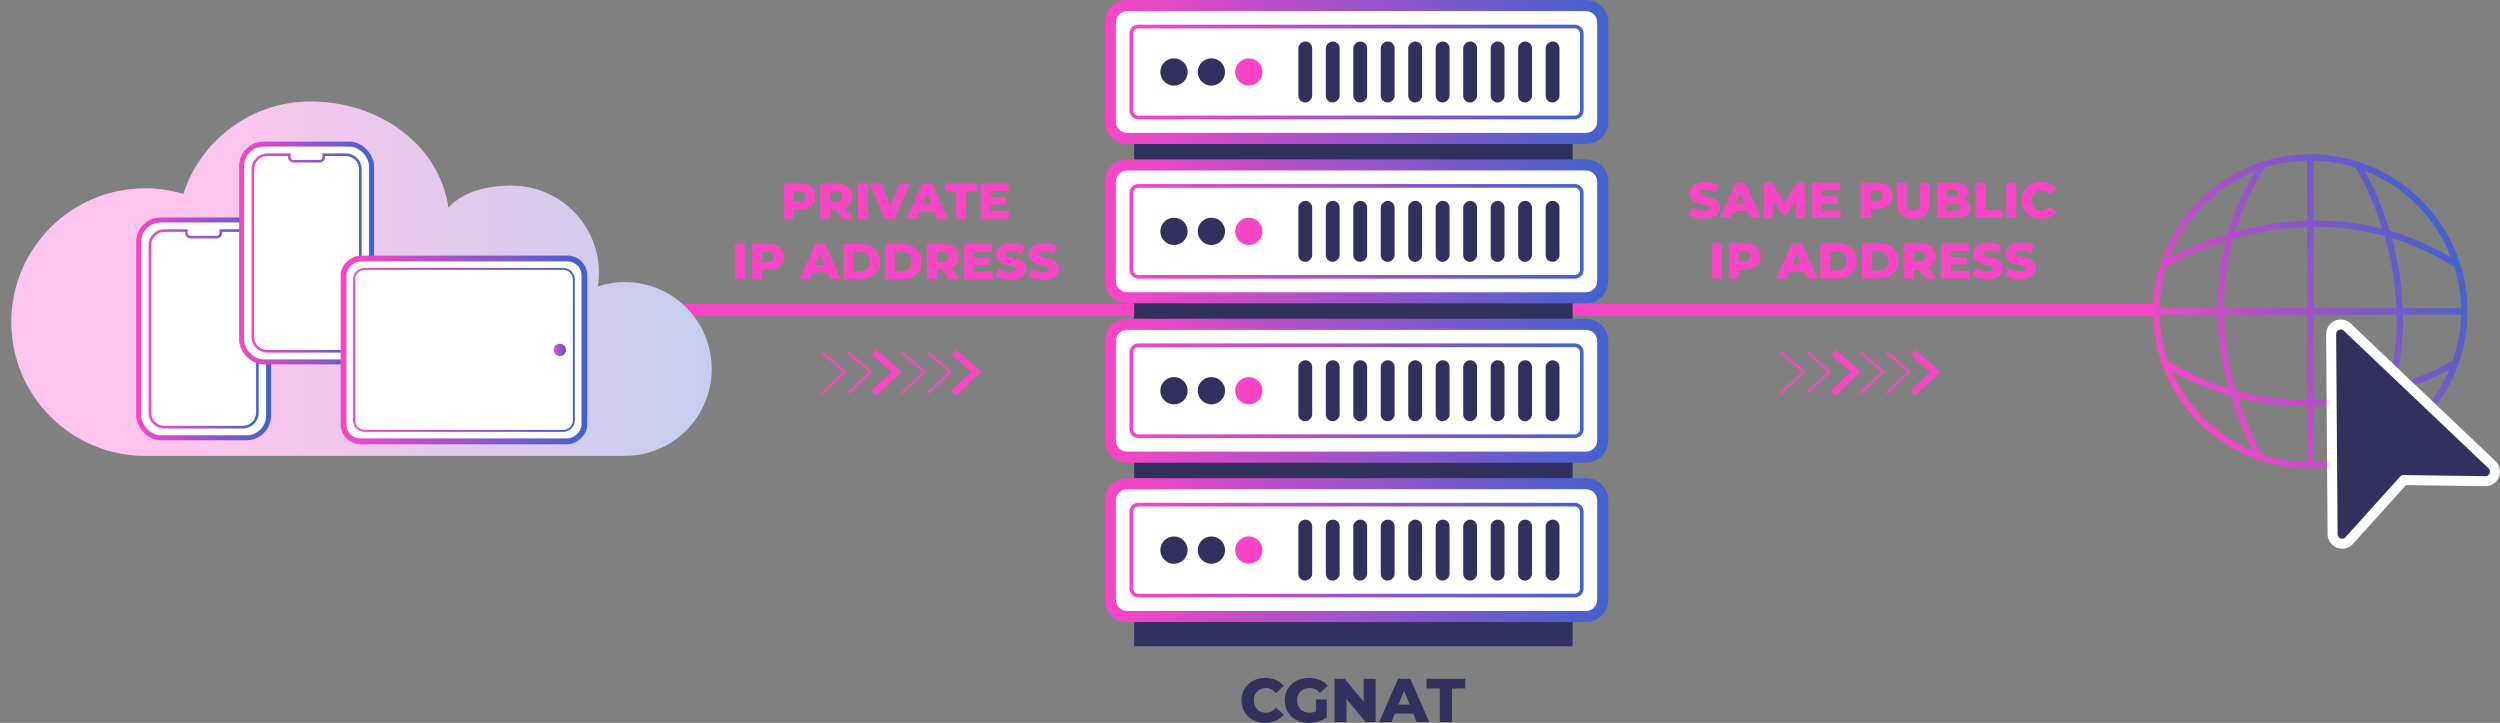 <?xml version="1.0" encoding="UTF-8"?>
<svg id="Calque_1" xmlns="http://www.w3.org/2000/svg" xmlns:xlink="http://www.w3.org/1999/xlink" version="1.1" viewBox="0 0 676.743 195.671">
  <rect x="0" y="0" width="676.743" height="195.671" fill="#808080" stroke="none"/>
  <!-- Generator: Adobe Illustrator 29.7.1, SVG Export Plug-In . SVG Version: 2.1.1 Build 8)  -->
  <defs>
    <style>
      .st0, .st1, .st2, .st3, .st4 {
        fill: none;
      }

      .st5 {
        fill: #32315e;
      }

      .st6 {
        fill: url(#Dégradé_sans_nom_10);
        opacity: .31;
      }

      .st7 {
        fill: url(#Dégradé_sans_nom_7);
      }

      .st8 {
        stroke: url(#Dégradé_sans_nom_79);
      }

      .st8, .st9, .st10, .st11 {
        fill: #fff;
      }

      .st8, .st1, .st2, .st3, .st4, .st10, .st11 {
        stroke-miterlimit: 10;
      }

      .st8, .st11 {
        stroke-width: 1.348px;
      }

      .st12 {
        fill: url(#Dégradé_sans_nom_715);
      }

      .st13 {
        clip-path: url(#clippath-1);
      }

      .st14 {
        clip-path: url(#clippath-3);
      }

      .st15 {
        clip-path: url(#clippath-2);
      }

      .st1 {
        stroke: url(#Dégradé_sans_nom_712);
      }

      .st1, .st2 {
        stroke-width: .706px;
      }

      .st2 {
        stroke: url(#Dégradé_sans_nom_710);
      }

      .st3 {
        stroke: #f845c6;
        stroke-width: 3.153px;
      }

      .st4 {
        stroke: url(#Dégradé_sans_nom_714);
        stroke-width: .521px;
      }

      .st16 {
        fill: url(#Dégradé_sans_nom_73);
      }

      .st17 {
        fill: url(#Dégradé_sans_nom_77);
      }

      .st18 {
        fill: url(#Dégradé_sans_nom_72);
      }

      .st19 {
        fill: url(#Dégradé_sans_nom_71);
      }

      .st20 {
        fill: url(#Dégradé_sans_nom_74);
      }

      .st21 {
        fill: url(#Dégradé_sans_nom_76);
      }

      .st22 {
        fill: url(#Dégradé_sans_nom_75);
      }

      .st23 {
        fill: url(#Dégradé_sans_nom_78);
      }

      .st24 {
        fill: #f845c6;
      }

      .st25 {
        clip-path: url(#clippath);
      }

      .st10 {
        stroke: url(#Dégradé_sans_nom_713);
        stroke-width: 1.575px;
      }

      .st11 {
        stroke: url(#Dégradé_sans_nom_711);
      }
    </style>
    <linearGradient id="Dégradé_sans_nom_7" data-name="Dégradé sans nom 7" x1="299.062" y1="148.913" x2="435.36" y2="148.913" gradientUnits="userSpaceOnUse">
      <stop offset="0" stop-color="#f845c6"/>
      <stop offset="1" stop-color="#4262cc"/>
    </linearGradient>
    <linearGradient id="Dégradé_sans_nom_71" data-name="Dégradé sans nom 7" x1="305.741" y1="148.913" x2="428.681" y2="148.913" xlink:href="#Dégradé_sans_nom_7"/>
    <linearGradient id="Dégradé_sans_nom_72" data-name="Dégradé sans nom 7" y1="105.771" y2="105.771" xlink:href="#Dégradé_sans_nom_7"/>
    <linearGradient id="Dégradé_sans_nom_73" data-name="Dégradé sans nom 7" x1="305.741" y1="105.771" x2="428.681" y2="105.771" xlink:href="#Dégradé_sans_nom_7"/>
    <linearGradient id="Dégradé_sans_nom_74" data-name="Dégradé sans nom 7" y1="62.629" y2="62.629" xlink:href="#Dégradé_sans_nom_7"/>
    <linearGradient id="Dégradé_sans_nom_75" data-name="Dégradé sans nom 7" x1="305.741" y1="62.629" x2="428.681" y2="62.629" xlink:href="#Dégradé_sans_nom_7"/>
    <linearGradient id="Dégradé_sans_nom_76" data-name="Dégradé sans nom 7" y1="19.487" y2="19.487" xlink:href="#Dégradé_sans_nom_7"/>
    <linearGradient id="Dégradé_sans_nom_77" data-name="Dégradé sans nom 7" x1="305.741" y1="19.487" x2="428.681" y2="19.487" xlink:href="#Dégradé_sans_nom_7"/>
    <linearGradient id="Dégradé_sans_nom_78" data-name="Dégradé sans nom 7" x1="588.544" y1="105.564" x2="662.221" y2="63.027" xlink:href="#Dégradé_sans_nom_7"/>
    <linearGradient id="Dégradé_sans_nom_10" data-name="Dégradé sans nom 10" x1="3.082" y1="75.437" x2="192.635" y2="75.437" gradientUnits="userSpaceOnUse">
      <stop offset=".264" stop-color="#f845c6"/>
      <stop offset=".36" stop-color="#e747c6"/>
      <stop offset=".548" stop-color="#bc4ec7"/>
      <stop offset=".808" stop-color="#7859ca"/>
      <stop offset="1" stop-color="#4262cc"/>
    </linearGradient>
    <linearGradient id="Dégradé_sans_nom_79" data-name="Dégradé sans nom 7" x1="36.857" y1="89.022" x2="73.382" y2="89.022" xlink:href="#Dégradé_sans_nom_7"/>
    <clipPath id="clippath">
      <rect class="st0" x="28.513" y="74.472" width="53.213" height="29.1" rx="3.919" ry="3.919" transform="translate(-33.902 144.142) rotate(-90)"/>
    </clipPath>
    <clipPath id="clippath-1">
      <rect class="st0" x="-11.009" y="61.321" width="91.542" height="64.179" rx="1.882" ry="1.882"/>
    </clipPath>
    <linearGradient id="Dégradé_sans_nom_710" data-name="Dégradé sans nom 7" x1="40.217" y1="89.022" x2="70.023" y2="89.022" xlink:href="#Dégradé_sans_nom_7"/>
    <linearGradient id="Dégradé_sans_nom_711" data-name="Dégradé sans nom 7" x1="64.725" y1="68.485" x2="101.25" y2="68.485" xlink:href="#Dégradé_sans_nom_7"/>
    <clipPath id="clippath-2">
      <rect class="st0" x="56.381" y="53.935" width="53.213" height="29.1" rx="3.919" ry="3.919" transform="translate(14.502 151.473) rotate(-90)"/>
    </clipPath>
    <clipPath id="clippath-3">
      <rect class="st0" x="16.859" y="40.784" width="91.542" height="64.179" rx="1.882" ry="1.882"/>
    </clipPath>
    <linearGradient id="Dégradé_sans_nom_712" data-name="Dégradé sans nom 7" x1="68.084" y1="68.485" x2="97.891" y2="68.485" xlink:href="#Dégradé_sans_nom_7"/>
    <linearGradient id="Dégradé_sans_nom_713" data-name="Dégradé sans nom 7" x1="92.211" y1="94.719" x2="158.973" y2="94.719" gradientTransform="translate(220.311 -30.873) rotate(90)" xlink:href="#Dégradé_sans_nom_7"/>
    <linearGradient id="Dégradé_sans_nom_714" data-name="Dégradé sans nom 7" x1="95.589" y1="94.719" x2="155.596" y2="94.719" gradientTransform="translate(251.184 189.437) rotate(-180)" xlink:href="#Dégradé_sans_nom_7"/>
    <linearGradient id="Dégradé_sans_nom_715" data-name="Dégradé sans nom 7" x1="149.873" y1="94.719" x2="153.216" y2="94.719" xlink:href="#Dégradé_sans_nom_7"/>
  </defs>
  <line class="st3" x1="347.768" y1="83.876" x2="113.799" y2="83.876"/>
  <g>
    <path class="st24" d="M461.284,59.208c-.783,0-1.537-.098-2.261-.294-.725-.195-1.314-.448-1.77-.758l.888-1.995c.429.273.923.499,1.482.677.561.178,1.118.267,1.674.267.373,0,.674-.034.901-.103s.394-.159.499-.273c.104-.114.157-.248.157-.403,0-.219-.101-.392-.301-.519-.2-.128-.46-.232-.779-.314-.318-.082-.671-.164-1.059-.246-.387-.082-.774-.187-1.161-.314-.387-.127-.74-.294-1.059-.498-.319-.205-.578-.474-.778-.807-.201-.332-.301-.753-.301-1.264,0-.573.157-1.093.472-1.557.313-.465.785-.838,1.413-1.121.629-.282,1.412-.423,2.351-.423.628,0,1.245.07,1.851.212.605.141,1.146.348,1.619.621l-.834,2.009c-.455-.246-.906-.431-1.353-.554s-.879-.185-1.297-.185c-.374,0-.675.039-.902.116s-.392.18-.491.308c-.101.127-.15.273-.15.437,0,.21.098.376.294.499.195.123.455.224.778.301s.679.157,1.065.239.774.184,1.161.307.74.287,1.059.492c.319.205.576.474.772.806.195.333.293.75.293,1.25,0,.556-.156,1.068-.471,1.537-.314.47-.783.845-1.407,1.127s-1.409.424-2.356.424Z"/>
    <path class="st24" d="M465.615,59.016l4.222-9.562h2.664l4.235,9.562h-2.814l-3.307-8.237h1.066l-3.307,8.237h-2.76ZM467.924,57.158l.696-1.994h4.672l.697,1.994h-6.065Z"/>
    <path class="st24" d="M477.499,59.016v-9.562h2.228l3.962,6.502h-1.176l3.853-6.502h2.228l.027,9.562h-2.486l-.027-5.778h.423l-2.882,4.836h-1.202l-2.965-4.836h.519v5.778h-2.5Z"/>
    <path class="st24" d="M490.533,59.016v-9.562h7.5v2.09h-4.822v5.383h5v2.09h-7.678ZM493.019,55.177v-2.021h4.439v2.021h-4.439Z"/>
    <path class="st24" d="M503.688,59.016v-9.562h4.372c.874,0,1.628.141,2.261.423s1.122.69,1.469,1.223c.346.533.52,1.164.52,1.893,0,.72-.174,1.344-.52,1.871-.347.528-.836.937-1.469,1.223-.633.287-1.387.431-2.261.431h-2.869l1.202-1.175v3.675h-2.705ZM506.393,55.628l-1.202-1.243h2.705c.564,0,.986-.123,1.264-.369s.417-.588.417-1.024c0-.446-.14-.793-.417-1.038-.277-.246-.699-.369-1.264-.369h-2.705l1.202-1.243v5.287Z"/>
    <path class="st24" d="M517.937,59.208c-1.412,0-2.514-.387-3.306-1.161-.793-.774-1.188-1.872-1.188-3.293v-5.3h2.704v5.218c0,.82.162,1.407.485,1.763s.768.533,1.332.533,1.006-.178,1.325-.533c.318-.355.479-.942.479-1.763v-5.218h2.663v5.3c0,1.421-.396,2.519-1.188,3.293-.792.774-1.895,1.161-3.306,1.161Z"/>
    <path class="st24" d="M524.262,59.016v-9.562h4.891c1.257,0,2.195.229,2.814.689s.929,1.063.929,1.811c0,.491-.13.922-.39,1.291-.259.368-.623.66-1.093.874-.469.214-1.026.321-1.673.321l.272-.656c.674,0,1.262.103,1.763.308s.89.501,1.168.888c.277.388.417.858.417,1.414,0,.829-.335,1.474-1.004,1.934-.67.46-1.646.689-2.931.689h-5.164ZM526.94,57.063h2.268c.465,0,.817-.08,1.059-.239s.362-.403.362-.731-.121-.571-.362-.73-.594-.239-1.059-.239h-2.459v-1.871h2.049c.456,0,.797-.078,1.025-.232.228-.155.341-.388.341-.697s-.113-.539-.341-.689c-.229-.15-.569-.226-1.025-.226h-1.857v5.656Z"/>
    <path class="st24" d="M534.767,59.016v-9.562h2.705v7.418h4.563v2.145h-7.269Z"/>
    <path class="st24" d="M543.1,59.016v-9.562h2.705v9.562h-2.705Z"/>
    <path class="st24" d="M552.499,59.208c-.756,0-1.455-.121-2.097-.362-.643-.241-1.198-.585-1.667-1.031s-.836-.972-1.1-1.578c-.265-.605-.396-1.272-.396-2.001s.132-1.396.396-2.002c.264-.605.631-1.131,1.1-1.577s1.024-.79,1.667-1.032c.642-.241,1.341-.361,2.097-.361.884,0,1.674.154,2.37.464.697.311,1.277.757,1.742,1.339l-1.722,1.558c-.31-.364-.648-.642-1.018-.833s-.781-.287-1.236-.287c-.392,0-.751.063-1.079.191s-.608.312-.84.553c-.232.242-.415.531-.547.868s-.198.71-.198,1.12.066.783.198,1.12.314.626.547.867c.231.241.512.426.84.554.328.127.688.191,1.079.191.455,0,.867-.096,1.236-.287s.708-.469,1.018-.833l1.722,1.557c-.465.574-1.045,1.018-1.742,1.332-.696.314-1.486.472-2.37.472Z"/>
    <path class="st24" d="M463.34,75.41v-9.562h2.705v9.562h-2.705Z"/>
    <path class="st24" d="M467.971,75.41v-9.562h4.372c.874,0,1.627.141,2.261.423.633.282,1.122.69,1.469,1.223.346.533.519,1.164.519,1.893,0,.72-.173,1.344-.519,1.871-.347.528-.836.937-1.469,1.223-.634.287-1.387.431-2.261.431h-2.869l1.202-1.175v3.675h-2.705ZM470.676,72.022l-1.202-1.243h2.705c.564,0,.985-.123,1.264-.369.277-.246.416-.588.416-1.024,0-.446-.139-.793-.416-1.038-.278-.246-.699-.369-1.264-.369h-2.705l1.202-1.243v5.287Z"/>
    <path class="st24" d="M480.867,75.41l4.222-9.562h2.664l4.235,9.562h-2.814l-3.307-8.237h1.066l-3.307,8.237h-2.76ZM483.176,73.551l.696-1.994h4.672l.697,1.994h-6.065Z"/>
    <path class="st24" d="M492.752,75.41v-9.562h4.521c1.057,0,1.985.195,2.787.587s1.428.942,1.879,1.653c.45.71.676,1.558.676,2.541,0,.975-.226,1.819-.676,2.534-.451.715-1.077,1.269-1.879,1.659-.802.393-1.73.588-2.787.588h-4.521ZM495.457,73.251h1.707c.547,0,1.022-.103,1.428-.308s.722-.506.95-.901c.228-.396.341-.868.341-1.414,0-.556-.113-1.029-.341-1.421-.229-.392-.545-.69-.95-.895-.405-.205-.881-.308-1.428-.308h-1.707v5.246Z"/>
    <path class="st24" d="M504.036,75.41v-9.562h4.521c1.057,0,1.985.195,2.787.587s1.428.942,1.879,1.653c.45.71.676,1.558.676,2.541,0,.975-.226,1.819-.676,2.534-.451.715-1.077,1.269-1.879,1.659-.802.393-1.73.588-2.787.588h-4.521ZM506.742,73.251h1.707c.547,0,1.022-.103,1.428-.308s.722-.506.95-.901c.228-.396.341-.868.341-1.414,0-.556-.113-1.029-.341-1.421-.229-.392-.545-.69-.95-.895-.405-.205-.881-.308-1.428-.308h-1.707v5.246Z"/>
    <path class="st24" d="M515.321,75.41v-9.562h4.276c1.393,0,2.466.316,3.217.949s1.127,1.496,1.127,2.589c0,.72-.173,1.341-.519,1.864-.347.524-.836.925-1.469,1.202-.634.278-1.387.417-2.261.417h-2.869l1.202-1.134v3.675h-2.705ZM518.026,72.022l-1.202-1.243h2.705c.564,0,.985-.123,1.264-.369.277-.246.416-.588.416-1.024,0-.446-.139-.793-.416-1.038-.278-.246-.699-.369-1.264-.369h-2.705l1.202-1.243v5.287ZM521.236,75.41l-2.377-3.483h2.883l2.391,3.483h-2.896Z"/>
    <path class="st24" d="M525.429,75.41v-9.562h7.501v2.09h-4.823v5.383h5v2.09h-7.678ZM527.916,71.571v-2.021h4.439v2.021h-4.439Z"/>
    <path class="st24" d="M537.97,75.601c-.783,0-1.536-.098-2.261-.294-.724-.195-1.313-.448-1.769-.758l.888-1.995c.428.273.922.499,1.482.677.56.178,1.117.267,1.673.267.374,0,.674-.034.902-.103.228-.068.394-.159.498-.273s.157-.248.157-.403c0-.219-.101-.392-.301-.519-.2-.128-.46-.232-.778-.314-.319-.082-.672-.164-1.059-.246-.388-.082-.774-.187-1.161-.314-.388-.127-.74-.294-1.059-.498-.319-.205-.579-.474-.779-.807-.2-.332-.301-.753-.301-1.264,0-.573.157-1.093.472-1.557.314-.465.785-.838,1.414-1.121.628-.282,1.411-.423,2.35-.423.629,0,1.245.07,1.852.212.605.141,1.145.348,1.618.621l-.833,2.009c-.456-.246-.906-.431-1.353-.554s-.879-.185-1.298-.185c-.373,0-.674.039-.901.116s-.392.18-.492.308c-.101.127-.15.273-.15.437,0,.21.098.376.294.499.195.123.455.224.778.301s.679.157,1.066.239c.387.082.773.184,1.161.307.387.123.739.287,1.059.492.318.205.576.474.771.806.196.333.294.75.294,1.25,0,.556-.157,1.068-.472,1.537-.313.47-.783.845-1.407,1.127-.623.282-1.409.424-2.356.424Z"/>
    <path class="st24" d="M546.809,75.601c-.783,0-1.536-.098-2.261-.294-.724-.195-1.313-.448-1.769-.758l.888-1.995c.428.273.922.499,1.482.677.56.178,1.117.267,1.673.267.374,0,.674-.034.902-.103.228-.068.394-.159.498-.273s.157-.248.157-.403c0-.219-.101-.392-.301-.519-.2-.128-.46-.232-.778-.314-.319-.082-.672-.164-1.059-.246-.388-.082-.774-.187-1.161-.314-.388-.127-.74-.294-1.059-.498-.319-.205-.579-.474-.779-.807-.2-.332-.301-.753-.301-1.264,0-.573.157-1.093.472-1.557.314-.465.785-.838,1.414-1.121.628-.282,1.411-.423,2.35-.423.629,0,1.245.07,1.852.212.605.141,1.145.348,1.618.621l-.833,2.009c-.456-.246-.906-.431-1.353-.554s-.879-.185-1.298-.185c-.373,0-.674.039-.901.116s-.392.18-.492.308c-.101.127-.15.273-.15.437,0,.21.098.376.294.499.195.123.455.224.778.301s.679.157,1.066.239c.387.082.773.184,1.161.307.387.123.739.287,1.059.492.318.205.576.474.771.806.196.333.294.75.294,1.25,0,.556-.157,1.068-.472,1.537-.313.47-.783.845-1.407,1.127-.623.282-1.409.424-2.356.424Z"/>
  </g>
  <path class="st24" d="M482.327,106.666l-.417-.437,5.887-5.61-5.875-5.028.393-.459,6.384,5.463-6.372,6.071ZM495.737,100.595l-6.384-5.463-.393.459,5.875,5.028-5.887,5.61.417.437,6.372-6.071ZM503.677,100.57l-6.892-5.898-1.179,1.377,5.367,4.593-5.402,5.148,1.251,1.313,6.856-6.533ZM510.251,100.595l-6.383-5.463-.393.459,5.875,5.028-5.887,5.61.417.437,6.372-6.071ZM517.29,100.595l-6.383-5.463-.393.459,5.874,5.028-5.886,5.61.417.437,6.371-6.071ZM525.23,100.57l-6.892-5.898-1.179,1.378,5.367,4.592-5.402,5.148,1.251,1.313,6.856-6.533Z"/>
  <line class="st3" x1="584.575" y1="83.876" x2="350.606" y2="83.876"/>
  <path class="st24" d="M222.712,106.666l-.417-.437,5.887-5.61-5.875-5.028.393-.459,6.384,5.463-6.372,6.071ZM236.122,100.595l-6.384-5.463-.393.459,5.875,5.028-5.887,5.61.417.437,6.372-6.071ZM244.062,100.57l-6.892-5.898-1.179,1.377,5.367,4.593-5.402,5.148,1.251,1.313,6.856-6.533ZM250.636,100.595l-6.383-5.463-.393.459,5.875,5.028-5.887,5.61.417.437,6.372-6.071ZM257.675,100.595l-6.383-5.463-.393.459,5.874,5.028-5.886,5.61.417.437,6.371-6.071ZM265.615,100.57l-6.892-5.898-1.179,1.378,5.367,4.592-5.402,5.148,1.251,1.313,6.856-6.533Z"/>
  <g>
    <rect class="st5" x="307.013" y="1.502" width="118.691" height="173.452"/>
    <rect class="st9" x="300.564" y="130.929" width="133.294" height="35.97" rx="4.542" ry="4.542"/>
    <path class="st7" d="M429.315,168.4h-124.209c-3.333,0-6.044-2.711-6.044-6.044v-26.886c0-3.333,2.711-6.044,6.044-6.044h124.209c3.333,0,6.045,2.711,6.045,6.044v26.886c0,3.333-2.711,6.044-6.045,6.044ZM305.106,132.431c-1.676,0-3.04,1.364-3.04,3.04v26.886c0,1.676,1.364,3.04,3.04,3.04h124.209c1.677,0,3.041-1.364,3.041-3.04v-26.886c0-1.676-1.364-3.04-3.041-3.04h-124.209Z"/>
    <rect class="st9" x="354.903" y="87.945" width="24.615" height="121.938" rx="1.901" ry="1.901" transform="translate(516.124 -218.297) rotate(90)"/>
    <path class="st19" d="M426.279,161.722h-118.137c-1.324,0-2.402-1.077-2.402-2.402v-20.814c0-1.324,1.077-2.402,2.402-2.402h118.137c1.324,0,2.402,1.077,2.402,2.402v20.814c0,1.324-1.077,2.402-2.402,2.402ZM308.142,137.107c-.772,0-1.4.628-1.4,1.4v20.814c0,.772.628,1.4,1.4,1.4h118.137c.772,0,1.4-.628,1.4-1.4v-20.814c0-.772-.628-1.4-1.4-1.4h-118.137Z"/>
    <rect class="st9" x="300.564" y="87.786" width="133.294" height="35.97" rx="4.542" ry="4.542"/>
    <path class="st18" d="M429.315,125.258h-124.209c-3.333,0-6.044-2.711-6.044-6.044v-26.886c0-3.333,2.711-6.044,6.044-6.044h124.209c3.333,0,6.045,2.711,6.045,6.044v26.886c0,3.333-2.711,6.044-6.045,6.044ZM305.106,89.288c-1.676,0-3.04,1.364-3.04,3.04v26.886c0,1.676,1.364,3.04,3.04,3.04h124.209c1.677,0,3.041-1.364,3.041-3.04v-26.886c0-1.676-1.364-3.04-3.041-3.04h-124.209Z"/>
    <rect class="st9" x="354.903" y="44.802" width="24.615" height="121.938" rx="1.901" ry="1.901" transform="translate(472.982 -261.439) rotate(90)"/>
    <path class="st16" d="M426.279,118.58h-118.137c-1.324,0-2.402-1.077-2.402-2.402v-20.814c0-1.324,1.077-2.402,2.402-2.402h118.137c1.324,0,2.402,1.077,2.402,2.402v20.814c0,1.324-1.077,2.402-2.402,2.402ZM308.142,93.964c-.772,0-1.4.628-1.4,1.4v20.814c0,.772.628,1.4,1.4,1.4h118.137c.772,0,1.4-.628,1.4-1.4v-20.814c0-.772-.628-1.4-1.4-1.4h-118.137Z"/>
    <rect class="st9" x="300.564" y="44.644" width="133.294" height="35.97" rx="4.542" ry="4.542"/>
    <path class="st20" d="M429.315,82.116h-124.209c-3.333,0-6.044-2.711-6.044-6.044v-26.886c0-3.333,2.711-6.044,6.044-6.044h124.209c3.333,0,6.045,2.711,6.045,6.044v26.886c0,3.333-2.711,6.044-6.045,6.044ZM305.106,46.146c-1.676,0-3.04,1.364-3.04,3.04v26.886c0,1.676,1.364,3.04,3.04,3.04h124.209c1.677,0,3.041-1.364,3.041-3.04v-26.886c0-1.676-1.364-3.04-3.041-3.04h-124.209Z"/>
    <rect class="st9" x="354.903" y="1.66" width="24.615" height="121.938" rx="1.901" ry="1.901" transform="translate(429.84 -304.582) rotate(90)"/>
    <path class="st22" d="M426.279,75.437h-118.137c-1.324,0-2.402-1.077-2.402-2.401v-20.814c0-1.324,1.077-2.402,2.402-2.402h118.137c1.324,0,2.402,1.077,2.402,2.402v20.814c0,1.324-1.077,2.401-2.402,2.401ZM308.142,50.822c-.772,0-1.4.628-1.4,1.4v20.814c0,.772.628,1.399,1.4,1.399h118.137c.772,0,1.4-.627,1.4-1.399v-20.814c0-.772-.628-1.4-1.4-1.4h-118.137Z"/>
    <rect class="st9" x="300.564" y="1.502" width="133.294" height="35.97" rx="4.542" ry="4.542"/>
    <path class="st21" d="M429.315,38.974h-124.209c-3.333,0-6.044-2.711-6.044-6.045V6.044c0-3.333,2.711-6.044,6.044-6.044h124.209c3.333,0,6.045,2.711,6.045,6.044v26.886c0,3.333-2.711,6.045-6.045,6.045ZM305.106,3.004c-1.676,0-3.04,1.364-3.04,3.04v26.886c0,1.677,1.364,3.041,3.04,3.041h124.209c1.677,0,3.041-1.364,3.041-3.041V6.044c0-1.676-1.364-3.04-3.041-3.04h-124.209Z"/>
    <path class="st17" d="M426.279,32.296h-118.137c-1.324,0-2.402-1.077-2.402-2.402V9.08c0-1.324,1.077-2.402,2.402-2.402h118.137c1.324,0,2.402,1.077,2.402,2.402v20.814c0,1.324-1.077,2.402-2.402,2.402ZM308.142,7.68c-.772,0-1.4.628-1.4,1.4v20.814c0,.772.628,1.4,1.4,1.4h118.137c.772,0,1.4-.628,1.4-1.4V9.08c0-.772-.628-1.4-1.4-1.4h-118.137Z"/>
    <circle class="st5" cx="317.791" cy="19.487" r="3.697"/>
    <circle class="st5" cx="327.924" cy="19.487" r="3.697"/>
    <circle class="st24" cx="338.057" cy="19.487" r="3.697"/>
    <rect class="st5" x="412.022" y="17.613" width="16.5" height="3.747" rx="1.831" ry="1.831" transform="translate(439.759 -400.786) rotate(90)"/>
    <rect class="st5" x="404.584" y="17.613" width="16.5" height="3.747" rx="1.831" ry="1.831" transform="translate(432.321 -393.347) rotate(90)"/>
    <rect class="st5" x="397.146" y="17.613" width="16.5" height="3.747" rx="1.831" ry="1.831" transform="translate(424.883 -385.909) rotate(90)"/>
    <rect class="st5" x="389.708" y="17.613" width="16.5" height="3.747" rx="1.831" ry="1.831" transform="translate(417.445 -378.471) rotate(90)"/>
    <rect class="st5" x="382.27" y="17.613" width="16.5" height="3.747" rx="1.831" ry="1.831" transform="translate(410.007 -371.033) rotate(90)"/>
    <rect class="st5" x="374.832" y="17.613" width="16.5" height="3.747" rx="1.831" ry="1.831" transform="translate(402.569 -363.595) rotate(90)"/>
    <rect class="st5" x="367.394" y="17.613" width="16.5" height="3.747" rx="1.831" ry="1.831" transform="translate(395.131 -356.157) rotate(90)"/>
    <rect class="st5" x="359.956" y="17.613" width="16.5" height="3.747" rx="1.831" ry="1.831" transform="translate(387.693 -348.719) rotate(90)"/>
    <rect class="st5" x="352.518" y="17.613" width="16.5" height="3.747" rx="1.831" ry="1.831" transform="translate(380.255 -341.281) rotate(90)"/>
    <rect class="st5" x="345.08" y="17.613" width="16.5" height="3.747" rx="1.831" ry="1.831" transform="translate(372.817 -333.843) rotate(90)"/>
    <circle class="st5" cx="317.791" cy="62.629" r="3.697"/>
    <circle class="st5" cx="327.924" cy="62.629" r="3.697"/>
    <circle class="st24" cx="338.057" cy="62.629" r="3.697"/>
    <rect class="st5" x="412.022" y="60.755" width="16.5" height="3.747" rx="1.831" ry="1.831" transform="translate(482.902 -357.643) rotate(90)"/>
    <rect class="st5" x="404.584" y="60.755" width="16.5" height="3.747" rx="1.831" ry="1.831" transform="translate(475.464 -350.205) rotate(90)"/>
    <rect class="st5" x="397.146" y="60.755" width="16.5" height="3.747" rx="1.831" ry="1.831" transform="translate(468.025 -342.767) rotate(90)"/>
    <rect class="st5" x="389.708" y="60.755" width="16.5" height="3.747" rx="1.831" ry="1.831" transform="translate(460.587 -335.329) rotate(90)"/>
    <rect class="st5" x="382.27" y="60.755" width="16.5" height="3.747" rx="1.831" ry="1.831" transform="translate(453.149 -327.891) rotate(90)"/>
    <rect class="st5" x="374.832" y="60.755" width="16.5" height="3.747" rx="1.831" ry="1.831" transform="translate(445.711 -320.453) rotate(90)"/>
    <rect class="st5" x="367.394" y="60.755" width="16.5" height="3.747" rx="1.831" ry="1.831" transform="translate(438.273 -313.015) rotate(90)"/>
    <rect class="st5" x="359.956" y="60.755" width="16.5" height="3.747" rx="1.831" ry="1.831" transform="translate(430.835 -305.577) rotate(90)"/>
    <rect class="st5" x="352.518" y="60.755" width="16.5" height="3.747" rx="1.831" ry="1.831" transform="translate(423.397 -298.139) rotate(90)"/>
    <rect class="st5" x="345.08" y="60.755" width="16.5" height="3.747" rx="1.831" ry="1.831" transform="translate(415.959 -290.701) rotate(90)"/>
    <circle class="st5" cx="317.791" cy="105.771" r="3.697"/>
    <circle class="st5" cx="327.924" cy="105.771" r="3.697"/>
    <circle class="st24" cx="338.057" cy="105.771" r="3.697"/>
    <rect class="st5" x="412.022" y="103.898" width="16.5" height="3.747" rx="1.831" ry="1.831" transform="translate(526.044 -314.501) rotate(90)"/>
    <rect class="st5" x="404.584" y="103.898" width="16.5" height="3.747" rx="1.831" ry="1.831" transform="translate(518.606 -307.063) rotate(90)"/>
    <rect class="st5" x="397.146" y="103.898" width="16.5" height="3.747" rx="1.831" ry="1.831" transform="translate(511.168 -299.625) rotate(90)"/>
    <rect class="st5" x="389.708" y="103.898" width="16.5" height="3.747" rx="1.831" ry="1.831" transform="translate(503.73 -292.187) rotate(90)"/>
    <rect class="st5" x="382.27" y="103.898" width="16.5" height="3.747" rx="1.831" ry="1.831" transform="translate(496.292 -284.749) rotate(90)"/>
    <rect class="st5" x="374.832" y="103.898" width="16.5" height="3.747" rx="1.831" ry="1.831" transform="translate(488.854 -277.311) rotate(90)"/>
    <rect class="st5" x="367.394" y="103.898" width="16.5" height="3.747" rx="1.831" ry="1.831" transform="translate(481.416 -269.873) rotate(90)"/>
    <rect class="st5" x="359.956" y="103.898" width="16.5" height="3.747" rx="1.831" ry="1.831" transform="translate(473.978 -262.435) rotate(90)"/>
    <rect class="st5" x="352.518" y="103.898" width="16.5" height="3.747" rx="1.831" ry="1.831" transform="translate(466.54 -254.997) rotate(90)"/>
    <rect class="st5" x="345.08" y="103.898" width="16.5" height="3.747" rx="1.831" ry="1.831" transform="translate(459.102 -247.559) rotate(90)"/>
    <circle class="st5" cx="317.791" cy="148.914" r="3.697"/>
    <circle class="st5" cx="327.924" cy="148.914" r="3.697"/>
    <circle class="st24" cx="338.057" cy="148.914" r="3.697"/>
    <rect class="st5" x="412.022" y="147.04" width="16.5" height="3.747" rx="1.831" ry="1.831" transform="translate(569.186 -271.359) rotate(90)"/>
    <rect class="st5" x="404.584" y="147.04" width="16.5" height="3.747" rx="1.831" ry="1.831" transform="translate(561.748 -263.921) rotate(90)"/>
    <rect class="st5" x="397.146" y="147.04" width="16.5" height="3.747" rx="1.831" ry="1.831" transform="translate(554.31 -256.483) rotate(90)"/>
    <rect class="st5" x="389.708" y="147.04" width="16.5" height="3.747" rx="1.831" ry="1.831" transform="translate(546.872 -249.045) rotate(90)"/>
    <rect class="st5" x="382.27" y="147.04" width="16.5" height="3.747" rx="1.831" ry="1.831" transform="translate(539.434 -241.607) rotate(90)"/>
    <rect class="st5" x="374.832" y="147.04" width="16.5" height="3.747" rx="1.831" ry="1.831" transform="translate(531.996 -234.169) rotate(90)"/>
    <rect class="st5" x="367.394" y="147.04" width="16.5" height="3.747" rx="1.831" ry="1.831" transform="translate(524.558 -226.731) rotate(90)"/>
    <rect class="st5" x="359.956" y="147.04" width="16.5" height="3.747" rx="1.831" ry="1.831" transform="translate(517.12 -219.293) rotate(90)"/>
    <rect class="st5" x="352.518" y="147.04" width="16.5" height="3.747" rx="1.831" ry="1.831" transform="translate(509.682 -211.855) rotate(90)"/>
    <rect class="st5" x="345.08" y="147.04" width="16.5" height="3.747" rx="1.831" ry="1.831" transform="translate(502.244 -204.417) rotate(90)"/>
  </g>
  <g>
    <path class="st23" d="M612.054,124.701c4.195,1.388,8.672,2.15,13.327,2.15s9.133-.762,13.328-2.15l.511.326c.134-.21.258-.421.389-.631,11.949-4.253,21.452-13.704,25.778-25.616.113-.068.188-.114.203-.124l-.103-.162c1.577-4.441,2.443-9.216,2.443-14.192,0-23.462-19.088-42.55-42.55-42.55s-42.549,19.088-42.549,42.55c0,4.975.866,9.75,2.443,14.191l-.103.161c.067.043.135.081.202.124,4.329,11.919,13.839,21.374,25.797,25.624M663.96,97.622c-1.912,1.1-7.592,4.158-15.705,6.71,1.713-6.649,2.339-13.109,2.236-19.17h15.697c-.091,4.354-.872,8.541-2.228,12.46ZM666.188,83.441h-15.746c-.277-7.022-1.488-13.469-3.021-19.009,5.588,1.711,11.288,4.241,16.976,7.828,1.096,3.546,1.711,7.298,1.792,11.18ZM663.499,69.695c-5.588-3.311-11.175-5.652-16.647-7.232-2.349-7.792-5.221-13.543-6.681-16.207,10.694,4.171,19.207,12.721,23.328,23.439ZM626.241,43.494c4.059.085,7.974.759,11.661,1.95l-.134.085c.099.156,3.995,6.45,7.126,16.401-6.461-1.663-12.742-2.292-18.653-2.232v-16.204ZM626.241,61.416c6.086-.061,12.572.626,19.241,2.454,1.631,5.629,2.95,12.284,3.241,19.571h-22.482v-22.025ZM648.773,85.162c.106,6.234-.576,12.9-2.457,19.757-5.759,1.668-12.591,3.012-20.075,3.26v-23.017h22.532ZM624.521,85.162v23.053c-6.084.061-12.568-.626-19.236-2.452-1.707-5.893-3.076-12.91-3.278-20.601h22.514ZM601.982,83.441c-.019-5.936.678-12.244,2.455-18.726,5.761-1.669,12.596-3.015,20.084-3.263v21.989h-22.539ZM624.521,43.494v16.24c-7.221.236-13.847,1.471-19.521,3.042,1.738-5.677,4.318-11.469,7.996-17.246l-.135-.086c3.687-1.191,7.602-1.865,11.66-1.95ZM610.505,46.29c-3.44,5.724-5.857,11.45-7.475,17.055-7.425,2.238-12.998,4.952-15.812,6.466,4.093-10.744,12.596-19.323,23.287-23.522ZM586.365,72.265c1.302-.776,7.263-4.171,16.132-6.962-1.615,6.274-2.252,12.377-2.233,18.138h-15.689c.081-3.88.695-7.631,1.791-11.176ZM600.29,85.162c.193,7.424,1.451,14.228,3.059,20.039-5.445-1.666-10.995-4.115-16.538-7.557-1.361-3.926-2.145-8.119-2.236-12.482h15.715ZM587.82,100.262c5.406,3.141,10.806,5.372,16.099,6.9,2.016,6.691,4.417,11.893,5.98,14.911-9.918-4.08-17.879-11.958-22.08-21.81ZM612.341,122.981c-1.256-2.238-4.085-7.702-6.47-15.286,6.179,1.59,12.196,2.243,17.88,2.243.259,0,.512-.009.77-.011v15.181c-4.25-.089-8.341-.828-12.179-2.126ZM638.471,122.964c-3.853,1.308-7.961,2.054-12.23,2.143v-15.214c7.216-.236,13.84-1.467,19.512-3.036-1.625,5.304-3.979,10.707-7.282,16.107ZM641.041,122.002c3.026-5.278,5.186-10.546,6.679-15.715,6.983-2.104,12.336-4.63,15.292-6.184-4.157,9.87-12.081,17.776-21.971,21.899Z"/>
    <g>
      <path class="st5" d="M634.019,147.177c-1.444,0-2.585-1.128-2.595-2.568l-.392-54.164c-.005-.696.259-1.348.743-1.835.486-.49,1.16-.771,1.85-.771.659,0,1.288.253,1.772.714l39.183,37.244c.771.734,1.014,1.846.619,2.833-.396.988-1.337,1.626-2.399,1.626l-22.105-.308-14.767,16.373c-.498.552-1.176.855-1.909.855Z"/>
      <path class="st9" d="M633.625,89.196c.292,0,.591.105.838.341l39.182,37.245c.806.766.261,2.119-.845,2.119-.006,0-.013,0-.019,0l-22.127-.308c-.006,0-.011,0-.017,0-.348,0-.679.147-.912.406l-14.805,16.416c-.254.282-.581.408-.902.408-.627,0-1.233-.481-1.238-1.222l-.392-54.164c-.005-.742.601-1.24,1.237-1.24M633.625,86.483c-1.049,0-2.074.427-2.813,1.171-.741.746-1.144,1.741-1.136,2.801l.392,54.164c.016,2.159,1.788,3.915,3.951,3.915,1.106,0,2.169-.475,2.917-1.304l14.354-15.916,21.455.299h.019s.038,0,.038,0c1.621,0,3.057-.973,3.658-2.479.602-1.506.231-3.201-.945-4.318l-39.182-37.245c-.737-.701-1.699-1.087-2.707-1.087h0Z"/>
    </g>
  </g>
  <path class="st9" d="M39.276,50.996c3.603,0,7.076.544,10.36,1.524,4.709-14.521,18.329-25.028,34.419-25.028,18.499,0,34.77,11.559,37.331,28.709,3.752-3.988,9.584-5.928,17.111-5.928,13.044,0,23.619,10.575,23.619,23.619,0,1.25-.126,2.467-.313,3.664,2.308-.757,4.767-1.181,7.328-1.181,12.981,0,23.504,10.523,23.504,23.504,0,12.981-10.523,23.504-23.504,23.504H39.276c-19.989,0-36.194-16.204-36.194-36.193s16.205-36.194,36.194-36.194Z"/>
  <path class="st6" d="M39.276,50.996c3.603,0,7.076.544,10.36,1.524,4.709-14.521,18.329-25.028,34.419-25.028,18.499,0,34.77,11.559,37.331,28.709,3.752-3.988,9.584-5.928,17.111-5.928,13.044,0,23.619,10.575,23.619,23.619,0,1.25-.126,2.467-.313,3.664,2.308-.757,4.767-1.181,7.328-1.181,12.981,0,23.504,10.523,23.504,23.504,0,12.981-10.523,23.504-23.504,23.504H39.276c-19.989,0-36.194-16.204-36.194-36.193s16.205-36.194,36.194-36.194Z"/>
  <g>
    <path class="st5" d="M342.494,195.671c-.925,0-1.779-.147-2.564-.442s-1.464-.715-2.038-1.261c-.573-.546-1.021-1.189-1.345-1.93-.322-.74-.484-1.557-.484-2.447s.162-1.707.484-2.447c.323-.74.771-1.384,1.345-1.93.574-.545,1.253-.966,2.038-1.261s1.64-.443,2.564-.443c1.08,0,2.047.189,2.898.568s1.562.925,2.13,1.637l-2.104,1.904c-.379-.445-.794-.785-1.245-1.019-.451-.234-.955-.351-1.512-.351-.479,0-.919.078-1.319.233-.401.156-.743.382-1.027.677s-.507.648-.668,1.061c-.162.412-.242.869-.242,1.37s.08.958.242,1.37c.161.412.384.766.668,1.061s.626.521,1.027.677c.4.155.841.233,1.319.233.557,0,1.061-.117,1.512-.351.451-.234.866-.573,1.245-1.02l2.104,1.904c-.568.702-1.278,1.245-2.13,1.629-.852.385-1.818.576-2.898.576Z"/>
    <path class="st5" d="M354.239,195.671c-.925,0-1.782-.147-2.573-.442-.79-.295-1.473-.715-2.046-1.261-.574-.546-1.021-1.189-1.345-1.93s-.484-1.557-.484-2.447.161-1.707.484-2.447.773-1.384,1.354-1.93c.578-.545,1.267-.966,2.062-1.261s1.668-.443,2.614-.443c1.103,0,2.088.185,2.957.552.868.367,1.587.896,2.155,1.587l-2.105,1.904c-.4-.435-.832-.76-1.294-.978-.463-.217-.978-.325-1.546-.325-.501,0-.958.078-1.369.233-.412.156-.764.382-1.053.677-.29.295-.516.646-.677,1.053s-.242.866-.242,1.378c0,.49.081.941.242,1.354s.387.766.677,1.061c.289.295.638.523,1.044.685.406.162.854.242,1.345.242s.969-.08,1.437-.242c.468-.161.941-.437,1.42-.827l1.854,2.322c-.668.479-1.442.847-2.322,1.103s-1.743.384-2.589.384ZM359.15,194.185l-2.924-.435v-4.41h2.924v4.845Z"/>
    <path class="st5" d="M361.254,195.438v-11.693h2.723l6.448,7.784h-1.286v-7.784h3.24v11.693h-2.723l-6.448-7.784h1.286v7.784h-3.24Z"/>
    <path class="st5" d="M373.315,195.438l5.162-11.693h3.258l5.179,11.693h-3.441l-4.043-10.073h1.303l-4.042,10.073h-3.375ZM376.138,193.167l.853-2.439h5.713l.852,2.439h-7.417Z"/>
    <path class="st5" d="M389.752,195.438v-9.071h-3.591v-2.622h10.474v2.622h-3.575v9.071h-3.308Z"/>
  </g>
  <g>
    <path class="st24" d="M212.137,59.208v-9.562h4.372c.874,0,1.628.141,2.261.423s1.122.69,1.469,1.223c.346.533.519,1.164.519,1.893,0,.72-.173,1.344-.519,1.871-.347.528-.836.937-1.469,1.223-.633.287-1.387.431-2.261.431h-2.869l1.202-1.175v3.675h-2.705ZM214.842,55.82l-1.202-1.243h2.705c.564,0,.985-.123,1.264-.369.277-.246.417-.588.417-1.024,0-.446-.14-.793-.417-1.038-.278-.246-.699-.369-1.264-.369h-2.705l1.202-1.243v5.287Z"/>
    <path class="st24" d="M222.068,59.208v-9.562h4.276c1.394,0,2.466.316,3.217.949.752.633,1.127,1.496,1.127,2.589,0,.72-.173,1.341-.519,1.864-.347.524-.836.925-1.469,1.202-.633.278-1.387.417-2.261.417h-2.869l1.202-1.134v3.675h-2.705ZM224.773,55.82l-1.202-1.243h2.705c.564,0,.985-.123,1.264-.369.277-.246.417-.588.417-1.024,0-.446-.14-.793-.417-1.038-.278-.246-.699-.369-1.264-.369h-2.705l1.202-1.243v5.287ZM227.984,59.208l-2.378-3.483h2.883l2.391,3.483h-2.896Z"/>
    <path class="st24" d="M232.178,59.208v-9.562h2.705v9.562h-2.705Z"/>
    <path class="st24" d="M239.541,59.208l-4.085-9.562h2.924l3.442,8.278h-1.722l3.525-8.278h2.678l-4.099,9.562h-2.664Z"/>
    <path class="st24" d="M245.388,59.208l4.222-9.562h2.664l4.234,9.562h-2.813l-3.307-8.237h1.065l-3.306,8.237h-2.76ZM247.696,57.349l.697-1.994h4.672l.696,1.994h-6.065Z"/>
    <path class="st24" d="M258.831,59.208v-7.418h-2.938v-2.145h8.565v2.145h-2.924v7.418h-2.704Z"/>
    <path class="st24" d="M265.47,59.208v-9.562h7.5v2.09h-4.822v5.383h5v2.09h-7.678ZM267.956,55.369v-2.021h4.44v2.021h-4.44Z"/>
    <path class="st24" d="M198.92,75.601v-9.562h2.705v9.562h-2.705Z"/>
    <path class="st24" d="M203.551,75.601v-9.562h4.372c.874,0,1.628.141,2.261.423s1.122.69,1.469,1.223c.346.533.519,1.164.519,1.893,0,.72-.173,1.344-.519,1.871-.347.528-.836.937-1.469,1.223-.633.287-1.387.431-2.261.431h-2.869l1.202-1.175v3.675h-2.705ZM206.256,72.213l-1.202-1.243h2.705c.564,0,.985-.123,1.264-.369.277-.246.417-.588.417-1.024,0-.446-.14-.793-.417-1.038-.278-.246-.699-.369-1.264-.369h-2.705l1.202-1.243v5.287Z"/>
    <path class="st24" d="M216.447,75.601l4.222-9.562h2.664l4.234,9.562h-2.813l-3.307-8.237h1.065l-3.306,8.237h-2.76ZM218.756,73.743l.697-1.994h4.672l.696,1.994h-6.065Z"/>
    <path class="st24" d="M228.332,75.601v-9.562h4.522c1.056,0,1.985.195,2.786.587.802.392,1.428.942,1.879,1.653.451.71.676,1.558.676,2.541,0,.975-.225,1.819-.676,2.534s-1.077,1.269-1.879,1.659c-.801.393-1.73.588-2.786.588h-4.522ZM231.037,73.443h1.708c.546,0,1.021-.103,1.428-.308.404-.205.722-.506.949-.901.228-.396.342-.868.342-1.414,0-.556-.114-1.029-.342-1.421s-.545-.69-.949-.895c-.406-.205-.882-.308-1.428-.308h-1.708v5.246Z"/>
    <path class="st24" d="M239.616,75.601v-9.562h4.522c1.056,0,1.985.195,2.786.587.802.392,1.428.942,1.879,1.653.451.71.676,1.558.676,2.541,0,.975-.225,1.819-.676,2.534s-1.077,1.269-1.879,1.659c-.801.393-1.73.588-2.786.588h-4.522ZM242.321,73.443h1.708c.546,0,1.021-.103,1.428-.308.404-.205.722-.506.949-.901.228-.396.342-.868.342-1.414,0-.556-.114-1.029-.342-1.421s-.545-.69-.949-.895c-.406-.205-.882-.308-1.428-.308h-1.708v5.246Z"/>
    <path class="st24" d="M250.9,75.601v-9.562h4.276c1.394,0,2.466.316,3.217.949.752.633,1.127,1.496,1.127,2.589,0,.72-.173,1.341-.519,1.864-.347.524-.836.925-1.469,1.202-.633.278-1.387.417-2.261.417h-2.869l1.202-1.134v3.675h-2.705ZM253.605,72.213l-1.202-1.243h2.705c.564,0,.985-.123,1.264-.369.277-.246.417-.588.417-1.024,0-.446-.14-.793-.417-1.038-.278-.246-.699-.369-1.264-.369h-2.705l1.202-1.243v5.287ZM256.816,75.601l-2.378-3.483h2.883l2.391,3.483h-2.896Z"/>
    <path class="st24" d="M261.01,75.601v-9.562h7.5v2.09h-4.822v5.383h5v2.09h-7.678ZM263.496,71.762v-2.021h4.44v2.021h-4.44Z"/>
    <path class="st24" d="M273.551,75.793c-.784,0-1.537-.098-2.262-.294-.724-.195-1.313-.448-1.769-.758l.888-1.995c.428.273.922.499,1.482.677.56.178,1.118.267,1.674.267.373,0,.674-.034.901-.103s.394-.159.498-.273c.105-.114.157-.248.157-.403,0-.219-.1-.392-.3-.519-.201-.128-.46-.232-.779-.314-.318-.082-.672-.164-1.059-.246s-.774-.187-1.161-.314c-.388-.127-.74-.294-1.059-.498-.319-.205-.579-.474-.779-.807-.2-.332-.3-.753-.3-1.264,0-.573.157-1.093.471-1.557.314-.465.786-.838,1.414-1.121.629-.282,1.412-.423,2.35-.423.629,0,1.245.07,1.852.212.605.141,1.145.348,1.618.621l-.833,2.009c-.455-.246-.906-.431-1.353-.554s-.879-.185-1.298-.185c-.373,0-.674.039-.901.116s-.392.18-.492.308c-.1.127-.149.273-.149.437,0,.21.098.376.293.499.196.123.456.224.779.301s.678.157,1.065.239c.387.082.773.184,1.161.307.387.123.739.287,1.059.492.318.205.576.474.771.806.196.333.294.75.294,1.25,0,.556-.157,1.068-.471,1.537-.314.47-.784.845-1.407,1.127-.624.282-1.41.424-2.356.424Z"/>
    <path class="st24" d="M282.389,75.793c-.784,0-1.537-.098-2.262-.294-.724-.195-1.313-.448-1.769-.758l.888-1.995c.428.273.922.499,1.482.677.56.178,1.118.267,1.674.267.373,0,.674-.034.901-.103s.394-.159.498-.273c.105-.114.157-.248.157-.403,0-.219-.1-.392-.3-.519-.201-.128-.46-.232-.779-.314-.318-.082-.672-.164-1.059-.246s-.774-.187-1.161-.314c-.388-.127-.74-.294-1.059-.498-.319-.205-.579-.474-.779-.807-.2-.332-.3-.753-.3-1.264,0-.573.157-1.093.471-1.557.314-.465.786-.838,1.414-1.121.629-.282,1.412-.423,2.35-.423.629,0,1.245.07,1.852.212.605.141,1.145.348,1.618.621l-.833,2.009c-.455-.246-.906-.431-1.353-.554s-.879-.185-1.298-.185c-.373,0-.674.039-.901.116s-.392.18-.492.308c-.1.127-.149.273-.149.437,0,.21.098.376.293.499.196.123.456.224.779.301s.678.157,1.065.239c.387.082.773.184,1.161.307.387.123.739.287,1.059.492.318.205.576.474.771.806.196.333.294.75.294,1.25,0,.556-.157,1.068-.471,1.537-.314.47-.784.845-1.407,1.127-.624.282-1.41.424-2.356.424Z"/>
  </g>
  <g>
    <rect class="st8" x="37.531" y="59.542" width="35.177" height="58.959" rx="5.995" ry="5.995"/>
    <g class="st25">
      <g class="st13">
        <path class="st9" d="M25.248,57.584l-2.455,1.241,36.566,77.336,2.455-1.241L25.248,57.584ZM34.627,59.116l-4.323,2.186,36.566,77.336,4.323-2.186L34.627,59.116Z"/>
      </g>
    </g>
    <path class="st2" d="M65.724,62.416h-5.943v.699c0,.589-.485,1.067-1.082,1.067h-7.157c-.598,0-1.082-.478-1.082-1.067v-.699h-5.942c-2.18,0-3.947,1.742-3.947,3.891v45.43c0,2.149,1.767,3.891,3.947,3.891h21.206c2.18,0,3.947-1.742,3.947-3.891v-45.431c0-2.149-1.767-3.891-3.946-3.891Z"/>
  </g>
  <g>
    <rect class="st11" x="65.399" y="39.006" width="35.177" height="58.959" rx="5.995" ry="5.995"/>
    <g class="st15">
      <g class="st14">
        <path class="st9" d="M53.116,37.047l-2.455,1.241,36.566,77.336,2.455-1.241L53.116,37.047ZM62.495,38.579l-4.323,2.186,36.566,77.336,4.323-2.186L62.495,38.579Z"/>
      </g>
    </g>
    <path class="st1" d="M93.591,41.879h-5.943v.699c0,.589-.485,1.067-1.082,1.067h-7.157c-.598,0-1.082-.478-1.082-1.067v-.699h-5.942c-2.18,0-3.947,1.742-3.947,3.891v45.43c0,2.149,1.767,3.891,3.947,3.891h21.206c2.18,0,3.947-1.742,3.947-3.891v-45.431c0-2.149-1.767-3.891-3.946-3.891Z"/>
  </g>
  <g>
    <g>
      <rect class="st10" x="100.845" y="62.126" width="49.495" height="65.187" rx="4.561" ry="4.561" transform="translate(30.873 220.311) rotate(-90)"/>
      <path class="st4" d="M98.712,72.798h53.759c1.581,0,2.864,1.283,2.864,2.864v38.115c0,1.581-1.283,2.864-2.864,2.864h-53.758c-1.581,0-2.864-1.283-2.864-2.864v-38.115c0-1.58,1.283-2.863,2.863-2.863Z" transform="translate(251.184 189.437) rotate(180)"/>
    </g>
    <circle class="st12" cx="151.545" cy="94.719" r="1.672"/>
  </g>
</svg>